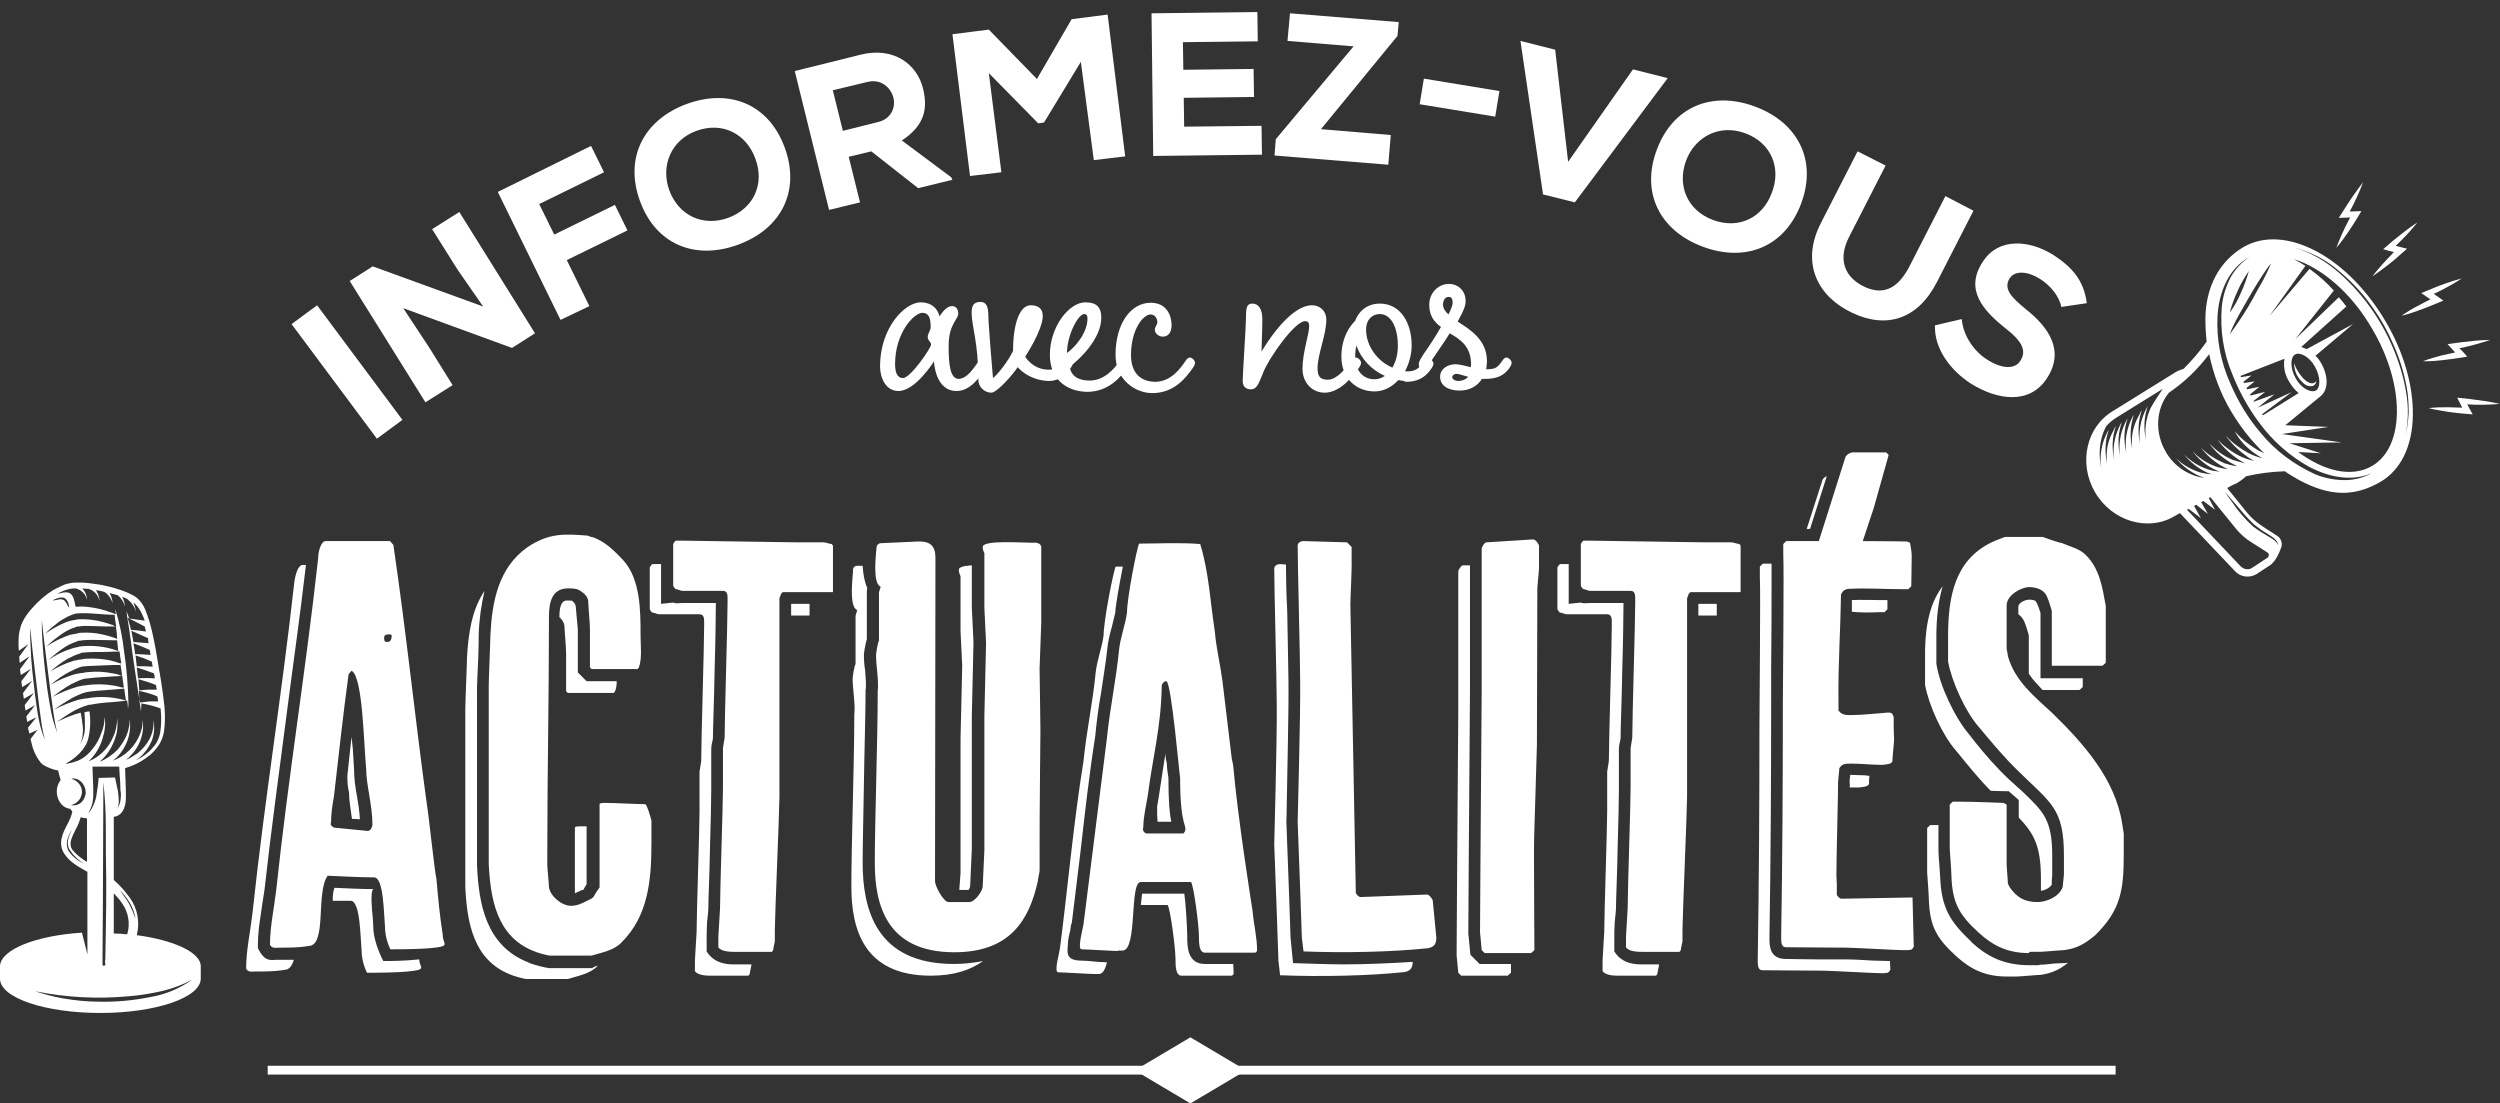 <svg xmlns="http://www.w3.org/2000/svg" xmlns:xlink="http://www.w3.org/1999/xlink" id="Calque_1" x="0px" y="0px" viewBox="0 0 597.7 263.7" style="enable-background:new 0 0 597.7 263.7;" xml:space="preserve"><rect x="0" y="0" width="597.7" height="263.7" fill="#333333" stroke="none"/><style type="text/css">	.st0{enable-background:new    ;}	.st1{fill:#FFFFFF;}	.st2{clip-path:url(#SVGID_00000028291093164804516240000008494925665378019757_);}	.st3{clip-path:url(#SVGID_00000071544867493549195660000001932312003061611171_);}	.st4{clip-path:url(#SVGID_00000096772864852702482830000015286084844580810126_);}</style><g id="Groupe_975" transform="translate(-9938 -5444.517)">	<g id="Groupe_974" transform="translate(11.81)">		<g class="st0">			<path class="st1" d="M10016.3,5549.4l-20.4-27.4l6.1-4.5l20.4,27.4L10016.3,5549.4z"></path>		</g>		<g class="st0">			<path class="st1" d="M10041.7,5517.8l-6.1-8.8l-6.1-9.7l6.5-4.1l18.1,29l-5.5,3.5l-26-9.5l6.2,9.4l5.6,9l-6.5,4.1l-18.1-29    l5.5-3.5L10041.7,5517.8z"></path>		</g>		<g class="st0">			<path class="st1" d="M10060.2,5521l-15-30.6l22.3-11l3.1,6.3l-15.5,7.6l3.6,7.3l14.5-7.1l3,6.1l-14.5,7.1l5.4,11L10060.2,5521z"></path>		</g>		<g class="st0">			<path class="st1" d="M10102.7,5503c-10.3,3.8-19.7,0-23.5-10.4c-3.8-10.4,0.9-19.4,11.1-23.2c10.3-3.8,19.7,0,23.5,10.4    S10113,5499.2,10102.7,5503z M10092.7,5475.8c-6.1,2.2-8.6,8.4-6.5,14.2c2.2,6,8,8.8,14.1,6.6c6.2-2.3,8.7-8.2,6.5-14.1    C10104.7,5476.6,10099,5473.5,10092.7,5475.8z"></path>		</g>		<g class="st0">			<path class="st1" d="M10153.9,5487.5l-8.2,2l-11.2-8.8l-5.4,1.3l2.7,10.9l-7.4,1.8l-8.2-33.2c5.4-1.3,10.4-2.6,15.7-3.9    c8-2,13.6,2.3,15,8.2c1,4.3,0.7,8.5-5.1,12.3l11.8,8.8L10153.9,5487.5z M10125.3,5466.1l2.4,9.7l8.4-2.1c3.4-0.8,4.2-3.8,3.7-5.8    c-0.6-2.3-2.8-4.6-6.2-3.8L10125.3,5466.1z"></path>		</g>		<g class="st0">			<path class="st1" d="M10184.6,5459.3l-8.8,14.5l-1.4,0.2l-11.8-12l3,23.7l-7.5,0.9l-4.2-33.9c2.9-0.4,5.8-0.7,8.7-1.1l11.5,11.8    l8.3-14.3l8.6-1.1l4.2,33.9l-7.5,0.9L10184.6,5459.3z"></path>		</g>		<g class="st0">			<path class="st1" d="M10227.9,5481.5l-26,0.3c-0.1-11.4-0.3-22.8-0.4-34.1l25.3-0.3l0.1,7l-17.9,0.2l0.1,6.6l16.8-0.2l0.1,6.7    l-16.8,0.2l0.1,6.9l18.5-0.2L10227.9,5481.5z"></path>		</g>		<g class="st0">			<path class="st1" d="M10234.6,5447.7l26,2.1l-0.3,3.3l-18.3,22.3l16.7,1.4l-0.6,7.1l-27.2-2.2l0.3-3.9l18.6-22.2l-15.8-1.3    L10234.6,5447.7z"></path>		</g>					<rect id="Rectangle_80" x="10270.6" y="5460.6" transform="matrix(0.162 -0.987 0.987 0.162 3212.157 14721.904)" class="st1" width="6.2" height="18.3"></rect>		<g class="st0">			<path class="st1" d="M10302.7,5492.9l-7.6-1.9l-5.4-36.7l8.3,2.1l3.1,26.8l15.5-22.1l8.3,2.1L10302.7,5492.9z"></path>		</g>		<g class="st0">			<path class="st1" d="M10333.3,5503.5c-10.2-3.8-14.9-12.8-11-23.2c3.9-10.4,13.3-14.1,23.5-10.3s14.9,12.8,11,23.2    C10352.9,5503.6,10343.5,5507.3,10333.3,5503.5z M10343.5,5476.4c-6.1-2.3-12,0.7-14.2,6.5c-2.2,6,0.3,11.9,6.4,14.2    c6.2,2.3,11.9-0.5,14.1-6.5C10352.1,5484.7,10349.7,5478.7,10343.5,5476.4z"></path>		</g>		<g class="st0">			<path class="st1" d="M10398,5494.9l-8.7,17c-4.6,9-12.1,11.3-20.3,7.4c-8.1-3.8-12.5-11.8-7.4-21.6l8.7-17l6.7,3.4l-8.7,17    c-2.8,5.4-1.2,9.8,3.9,12.1c4.8,2.1,8-0.3,10.4-4.8l8.7-17L10398,5494.9z"></path>		</g>		<g class="st0">			<path class="st1" d="M10419,5517.9c-0.5-2.7-2.8-5.3-5.1-6.7c-2.8-1.8-5.9-2.1-7.2-0.2c-1.7,2.6,0.5,4.7,3.9,7.5    c5.3,4.2,9.3,9.8,5,16.4c-4.1,6.4-11.8,5.3-18.1,1.4c-5-3.2-8.9-8.4-8.7-14l6.4-1.5c0.4,4.3,3.2,7.9,6.1,9.7    c3.4,2.2,6.6,2.4,7.9,0.3c1.6-2.4,0.4-4.7-3.3-7.6c-5.7-4.5-10.1-9.5-5.6-16.2c3.7-5.7,11.1-5.2,17-1.4c4.4,2.9,7.1,6,7.8,11.4    L10419,5517.9z"></path>		</g>	</g>	<g id="Groupe_972" transform="translate(9845.845 5383.682)">		<g id="Groupe_143">			<g>				<defs>					<rect id="SVGID_1_" x="151.2" y="169" width="453.1" height="147.6"></rect>				</defs>				<clipPath id="SVGID_00000152236696926268664060000011700497561089586325_">					<use xlink:href="#SVGID_1_" style="overflow:visible;"></use>				</clipPath>				<g id="Groupe_141" style="clip-path:url(#SVGID_00000152236696926268664060000011700497561089586325_);">					<g id="Groupe_140">						<g id="Groupe_139">							<g>								<defs>									<rect id="SVGID_00000183936317521889906890000017246473694860780959_" x="151.2" y="169" width="453.1" height="147.6"></rect>								</defs>								<clipPath id="SVGID_00000128469104423128553890000002664361051160610735_">									<use xlink:href="#SVGID_00000183936317521889906890000017246473694860780959_" style="overflow:visible;"></use>								</clipPath>								<g id="Groupe_138" style="clip-path:url(#SVGID_00000128469104423128553890000002664361051160610735_);">									<g class="st0">										<path class="st1" d="M164.5,195.9h0.8c-1.4,12.2-3.1,23.9-4.6,35.6c-1.7,13.1-3.8,28.4-5.3,42l-0.6,3.9           c-0.4,3.1-1,5.6-1,10.1c1.7,3.5,3.2,2.8,4.6,2.8h4c-0.4,1.4-1.1,2.4-2.2,2.4c-2.2,0.4-4.6,0.4-7,0.4           c-0.7,0-1.7,0.3-2.2-0.7c0-4.3,1-8.8,1.5-13.1c2.9-27.2,7-52,10-79.1C162.7,198.4,163.4,195.9,164.5,195.9z M186.2,191.1           c3.2,21.8,5.1,40.9,8.1,62.7c0.3,1.5,1.8,15.7,2.2,17.2c0.4,4.6,0.8,8.8,1.5,13.3c0,1.4,0.7,2.2,0.4,2.4           c0,1.1-10.6,1.1-12.9,1.1c0,0-1.3-2.4-1.3-5.4c-0.3-3.2-0.3-11.8-2.6-11.8c-4,0-10.3-0.4-11.1-0.4           c-2.9,3.9-0.1,16.8-4.6,16.8c-2.2,0.4-4.6,0.4-7,0.4c-0.7,0-1.7,0.3-2.2-0.7c0-4.3,1-8.8,1.5-13.1c2.9-27.2,7-52,10-79.1           c0-1.8,0.7-4.3,1.8-4.3h15.4L186.2,191.1z M180.1,259.5c0.7,0,1.1-1.1,1.1-1.5c0-4.6-1.5-9.6-1.5-13.3           c-0.6-6.3-0.8-22.2-3.5-23.5l-0.7,0.8c-1.3,9.6-2.4,19.5-3.5,29.2c-0.4,2.2-0.7,4.2-0.7,6.4c-0.4,0.4,0.6,1.1,0.7,1.1           L180.1,259.5z M171.7,276.2c0-1.3,0.1-2.2,0.4-3.1h0.3c2.2,0.1,6.3,0.3,9,0.3c-0.7,0.4-0.4,4.4-0.1,7.1           c0,0.8,0.1,1.4,0.1,1.9c0,3.8,2.4,8.2,2.4,8.2c1.4,0,5,0,8.6-0.4c0,1.3,0.7,1.9,0.4,2.1c0,1.1-10.6,1.1-12.9,1.1           c0,0-1.3-2.4-1.3-5.4c-0.3-3.2-0.3-11.8-2.6-11.8H171.7z M175.2,246.3l1-9.3l0.3,2.8l0.3,4.9c0,2.2,0.3,4.3,0.7,6.5v-0.1           c0.3,1.8,0.6,3.8,0.7,5.6l-1.9-0.1c-0.3-2.2-0.7-4.4-0.7-6.3C175.3,249.1,175.2,247.9,175.2,246.3z M185.8,212.8           c0-0.3-0.3-0.3-0.7-0.3c-0.8,0-1.1,0.3-1.1,0.7c0,0.8,0,1.1,0.7,1.1C185.5,214.4,185.8,213.7,185.8,212.8z"></path>									</g>									<g class="st0">										<path class="st1" d="M233.9,292.1l1.1-0.4v0.1c-1.8,1.9-4.9,2.4-7.1,3.1H218c-0.4,0-3.1-0.7-3.9-1.1           c-8.8-3.5-10.3-12.5-10.7-20.9v-42.5c0-1.9,0.4-10.7,0.4-12.2c0.3-5.7,1.1-11.5,4.2-16.1c-0.8,3.3-1.3,7-1.4,10.6           c0,0.7,0,2.8-0.1,5.3c-0.1,2.8-0.3,6-0.3,7v42.7c0.4,9.2,2.1,19.2,12.2,23.2c1.1,0.6,4.6,1.4,5.1,1.4H233.9z M223.6,289.3           c-0.4,0-3.1-0.7-3.9-1.1c-8.8-3.5-10.3-12.5-10.7-20.9v-42.5c0-1.9,0.4-10.7,0.4-12.2c0.4-7.9,1.9-16,8.8-20.9           c5.3-3.6,9.3-3.2,14.5-2.8c0,0,0.8,0.4,1.3,0.4c2.9,1.1,4.9,3.1,7.1,5.4c4.2,4.6,4.2,12.1,4.2,18.1c0,2.4,0.4,5.4-0.4,7.6           l-0.3,0.4h-11l-0.4-0.4v-9.2c0-1.1-0.4-5.6-0.4-6.4c0-1.4-1.1-2.2-2.2-2.9c-0.8-0.4-1.9-0.4-2.6-0.4           c-3.9,0-4.6,3.3-4.6,6.8c0,19-0.4,37.9-0.4,57v2.4c0,0.7,0.4,4.4,0.4,5.3c0.4,2.2,3.1,4.4,5.3,4.4c1.9,0,3.5-1.1,5-1.8           l0.4-0.4c0.3-0.7,1.4-2.2,1.4-2.2v-19.9c0-0.3,0.8-0.3,1.1-0.3h0.8c1.5,0,7.5,0.3,9,0.3c0.4,0,1.3,3.1,1.5,3.9v5.3           c0,8.8-0.7,17.5-7.2,23.9c-1.8,1.9-4.9,2.4-7.1,3.1H223.6z M225.9,208.4c0-2.1,0.3-4,1.8-4c0.3,0,1,0,1.3,0.1           c1.1,1.1,0.7,1.1,1,3.5c0.1,1.3,0.3,2.9,0.3,3.3v10.3l2.1,2.1h7.2c0,0.8-0.1,1.7-0.4,2.4l-0.3,0.4h-11l-0.4-0.4v-9.2           c0-1.1-0.4-5.6-0.4-6.4C227,209.6,226.5,208.9,225.9,208.4z M231.6,258.4h0.8v13.8l-0.8,1.4l-0.6,0.1h0.1l-1.5,0.7v-15.7           c0-0.3,0.8-0.3,1.1-0.3H231.6z"></path>									</g>									<g class="st0">										<path class="st1" d="M261.1,288.3c1.9,3.1,5.3,3.1,6.5,3.1h4.2v0.1c0,0.3-0.4,1.8-0.4,2.2l-0.3,0.4h-9           c-0.8,0-3.1,0-3.8-1.1v-2.6c0-0.8,0.4-6,0.4-6.8c0-4.4,0.7-24.6,0.7-28.8v-9.5c0-0.3,0.4-2.2,0.4-2.5           c0-5,0.7-27.4,0.7-32.2v-1.1c0-0.7,0-1.8-1.1-1.8h-9.7c-0.4,0-1.1-0.4-1.5-0.4c-0.3,0-0.7-0.8-0.7-0.8v-10           c0,0,0.4-0.8,0.7-0.8h1.9h0.1v6v3.5l2.9-0.3c0.7,0.3,1.4,0.1,2.1,0.1h8.1v0.1c0,2.2-0.1,9.9-0.3,16           c-0.1,6.8-0.4,13.8-0.4,16.3c0,0-0.1,0.4-0.1,0.6c-0.3,1-0.3,1.8-0.3,1.9v9.5c0,2.1-0.1,8.1-0.3,14           c-0.1,6.3-0.4,12.5-0.4,14.7c0,0.1-0.1,1.7-0.3,3.2c-0.1,1.5-0.1,3.2-0.1,3.6V288.3z M263.9,284.8c0-0.8,0.4-6,0.4-6.8           c0-4.4,0.7-24.6,0.7-28.8v-9.5c0-0.3,0.4-2.2,0.4-2.5c0-5,0.7-27.4,0.7-32.2v-1.1c0-0.7,0-1.8-1.1-1.8h-9.7           c-0.4,0-1.1-0.4-1.5-0.4c-0.3,0-0.7-0.8-0.7-0.8v-10c0,0,0.4-0.8,0.7-0.8h1.9c2.5,0,24.3,0.4,27,0.4h6.4           c0.4,0,1.5,0.4,1.9,0.4l0.3,0.4v11.1h-12l-0.4,0.4l-0.4,1.1v47.5c0,3.1-1.1,28.8-1.1,31.8v2.6c0,0.3-0.4,1.8-0.4,2.2           l-0.3,0.4h-9c-0.8,0-3.1,0-3.8-1.1V284.8z M281.3,208v-2.8h4.4v2.8H281.3z"></path>									</g>									<g class="st0">										<path class="st1" d="M297.1,196.1h1.3c0.1,1.8,0.4,3.8,1.1,5.3c-0.1,0.4-0.1,0.8-0.1,1.1v11.1c-0.4,1.4-0.7,3.3-0.7,3.8           c0,1.3,0.1,2.6,0.3,3.8c0.1,1.5,0.3,3.5,0.1,4.6c0,5.7-0.3,15-0.4,22.4c-0.1,7.2-0.3,14.2-0.3,18.9           c0,11.1,3.2,24.2,21.8,24.2c2.5,0,4.9-0.3,7-0.7c-3.1,2.2-7.1,3.5-12.5,3.5c-16.3,0-19-11.5-19-21.4           c0-9.9,0.7-29.3,0.7-41c0.3-2.6-0.4-6-0.4-8.6c0-0.4,0.4-3.1,0.7-3.5v-11.4c0-0.4,0.4-1.3,0.4-1.5c-2.1-0.8-1-8.3-1-9.3           C296,196.8,296.3,196.1,297.1,196.1z M340.9,235.3c0,4-0.1,7.5-0.1,10.6c-0.1,7.9-0.1,14-0.1,23.1c0,0.4-0.4,1.9-0.4,2.4           c-2.1,9.6-6.8,17.1-20,17.1c-16.3,0-19-11.5-19-21.4c0-9.9,0.7-29.3,0.7-41c0.3-2.6-0.4-6-0.4-8.6c0-0.4,0.4-3.1,0.7-3.5           v-11.4c0-0.4,0.4-1.3,0.4-1.5c-2.1-0.8-1-8.3-1-9.3c0-0.4,0.3-1.1,1.1-1.1l8.8-0.4c2.9-0.1,4.2,1,4.2,3.9l-0.1,77.3           c0,1.3,2.1,5,3.2,5h5c1.3,0,3.2-2.6,3.2-3.8l0.4-8.6v-32.1l0.4-17.5l-0.4-8.3v-13.1c-0.4-0.8-0.4-1.3-0.4-1.5           c0-1.7,9.2-1,12.1-1c0.4-0.1,1.9,0,1.9,1.1v17.9l-0.4,11L340.9,235.3z M324.5,196v10.1l0.4,8.3l-0.4,17.4v32l-0.4,8.8           c0,0.3-0.3,1-0.4,1h-2.2l0.3-4v-32.1l0.4-17.5l-0.4-8.3v-13.1c-0.4-0.8-0.4-1.3-0.4-1.5           C321.3,196.4,322.7,196.1,324.5,196z"></path>									</g>									<g class="st0">										<path class="st1" d="M353.8,293.7c-1.1,0-7.5-0.4-8.6-0.4c-0.7,0-0.4-1.4-0.4-1.8s0.8-3.8,0.8-4.2           c1.9-14.7,3.2-29.7,5.6-44.5c0.7-7.1,2.2-13.9,2.9-21.1c0.3-2.9,1.5-6,1.9-8.9c0-3.5,2.4-15.7,2.9-16.5h1.7           c-0.8,4.2-1.7,8.9-1.8,11l-0.8,3.3c-0.6,2.1-1,4-1.1,5.3c-0.4,3.6-1,7.1-1.5,10.6c-0.6,3.3-1.1,7.1-1.4,10.4           c-1.4,8.8-2.5,18.6-3.5,27.4l-2.1,17.2c-0.1,0-0.3,1.1-0.4,1.9l0.1-0.3c-0.4,1.4-0.6,2.6-0.6,2.8c0,2.1-1.1,4.6,3.2,4.6           c0.6,0,2.2,0.1,4,0.3c0.6,0,1.4,0.1,2.1,0.1c-0.4,1.7-1,2.8-1.9,2.8H353.8z M359.4,288.2c-1.1,0-7.5-0.4-8.6-0.4           c-0.7,0-0.4-1.4-0.4-1.8s0.7-3.8,0.8-4.2l5.6-44.5c0.7-7.1,2.2-13.9,2.9-21.1c0.3-2.9,1.5-6,1.9-8.9           c0-3.5,2.4-15.7,2.9-16.5c4.6,0,9.6-0.3,14.6,0.1c2.1,6.8,2.4,13.9,3.5,20.9c0.3,3.8,1.3,7.9,1.8,11.7l2.2,18.3           c0,0.4,0.4,1.9,0.4,2.2c1.1,12.5,4.3,32.5,4.6,34.5c0.3,3.3,1.1,6.4,1.1,9.7l-0.4,0.4h-12.1c-1.4,0-1.4-2.5-1.4-3.8           c0-2.9-1.3-12.5-1.9-13.1h-12c-2.8,0-0.7,16.4-4.4,16.4H359.4z M364.9,277.3l0.3-2.8h10.1c0.3,1.8,0.7,8.1,0.7,10.3           c0,2.2,0,6.5,4.2,6.5h6.8c0,0.7,0.1,1.5,0.1,2.4l-0.4,0.4h-12.1c-1.4,0-1.4-2.5-1.4-3.8c0-2.9-1.3-12.5-1.9-13.1H364.9z            M375.1,260.1l0.3-0.4c0.7-1.8-1.1-0.8-1.1-12.9c-0.1,0.1-2.1-23.1-3.3-23.1c-0.7,0-1.1,0.8-1.1,1.1           c-0.1,9.5-2.2,17.4-3.3,26c-0.4,2.6-1.1,5.3-1.1,7.8c-0.3,0.8,0.3,1.4,0.7,1.5H375.1z M369.2,251.3l1.3-8.5l0.3-1.8           c0,0.8,0.1,1.5,0.3,2.2c0.1,1.8,0.3,3.1,0.4,3.5c0,5.8,0.3,8.9,0.7,10.6h-3.3c-0.1-1-0.1-2.2-0.1-3.6L369.2,251.3z"></path>										<path class="st1" d="M401.3,291.1c3.2,0.1,8.9,0.3,12.1,0.3c5.7,0,11.7-0.3,16.5-0.6c0,1.7-0.8,2.4-2.6,2.5           c-7.9,0.8-18.9,1.1-29.1,0.7l-0.4-3.5c0-0.7-0.7-20.2-1-27.7c0-1.4,0.7-25,0.6-33.6c0-5.3-0.6-27.5-0.6-32.4           c0-0.7,0.7-1.1,1.4-1.1l1.4,0.1c0,3.2,0.1,7.4,0.3,11c0.1,7,0.3,14.2,0.3,16.8c0.1,6.5-0.3,21.8-0.4,29.3           c0,2.4-0.1,4.2-0.1,4.4c0.3,7.5,1,27.1,1,27.8L401.3,291.1z M403.4,285c0-0.7-0.7-20.2-1-27.7c0-1.4,0.7-25,0.6-33.6           c0-5.3-0.6-27.5-0.6-32.4c0-0.7,0.7-1.1,1.4-1.1l10.4,0.3l1.1,1.1v3.3c0.1,1.5-0.3,9-0.3,10.4l1.3,68.9           c0,0.4,0.7,1.1,1.1,1.1l16-0.6c0.4,0,1.3,1.1,1.3,1.5l0.8,8.2c0.3,2.2-0.6,3.1-2.6,3.2c-7.9,0.8-18.9,1.1-29.1,0.7           L403.4,285z"></path>										<path class="st1" d="M443.7,289.1l2.2,2.2h7.5v2.1l-0.8,0.7h-11.1l-0.7-0.7l-0.4-4.2l0.1-16.4l0.3-41.8v-33.5           c0-0.4,0.7-1.5,1.1-1.5h1.7v29.5l-0.3,41.8l-0.1,16.7L443.7,289.1z M446,283.7l0.1-16.4l0.3-41.8V192           c0-0.4,0.7-1.5,1.1-1.5l11.1-0.7c0.7,0,1.1,0.7,1.5,1.4v5.6l-0.4,4.6l-0.1,37.5l-0.4,13.5c-0.1,4-0.3,8.1-0.3,12.1           c0,7.1,0.1,23.5,0.1,23.5l-0.8,0.7h-11.1l-0.7-0.7L446,283.7z"></path>										<path class="st1" d="M478.1,288.3c1.9,3.1,5.3,3.1,6.5,3.1h4.2v0.1c0,0.3-0.4,1.8-0.4,2.2l-0.3,0.4h-9           c-0.8,0-3.1,0-3.8-1.1v-2.6c0-0.8,0.4-6,0.4-6.8c0-4.4,0.7-24.6,0.7-28.8v-9.5c0-0.3,0.4-2.2,0.4-2.5           c0-5,0.7-27.4,0.7-32.2v-1.1c0-0.7,0-1.8-1.1-1.8h-9.7c-0.4,0-1.1-0.4-1.5-0.4c-0.3,0-0.7-0.8-0.7-0.8v-10           c0,0,0.4-0.8,0.7-0.8h1.9h0.1v6v3.5l2.9-0.3c0.7,0.3,1.4,0.1,2.1,0.1h8.1v0.1c0,2.2-0.1,9.9-0.3,16           c-0.1,6.8-0.4,13.8-0.4,16.3c0,0-0.1,0.4-0.1,0.6c-0.3,1-0.3,1.8-0.3,1.9v9.5c0,2.1-0.1,8.1-0.3,14           c-0.1,6.3-0.4,12.5-0.4,14.7c0,0.1-0.1,1.7-0.3,3.2c-0.1,1.5-0.1,3.2-0.1,3.6V288.3z M480.9,284.8c0-0.8,0.4-6,0.4-6.8           c0-4.4,0.7-24.6,0.7-28.8v-9.5c0-0.3,0.4-2.2,0.4-2.5c0-5,0.7-27.4,0.7-32.2v-1.1c0-0.7,0-1.8-1.1-1.8h-9.7           c-0.4,0-1.1-0.4-1.5-0.4c-0.3,0-0.7-0.8-0.7-0.8v-10c0,0,0.4-0.8,0.7-0.8h1.9c2.5,0,24.3,0.4,27,0.4h6.4           c0.4,0,1.5,0.4,1.9,0.4l0.3,0.4v11.1h-12l-0.4,0.4l-0.4,1.1v47.5c0,3.1-1.1,28.8-1.1,31.8v2.6c0,0.3-0.4,1.8-0.4,2.2           l-0.3,0.4h-9c-0.8,0-3.1,0-3.8-1.1V284.8z M498.2,208v-2.8h4.4v2.8H498.2z"></path>									</g>									<g class="st0">										<path class="st1" d="M515.2,285.2c0,1.7,0,4.9,3.9,4.9c1.1,0,4.2,0.1,7.2,0.1h7.4c0.7,0,3.5,0.1,6.4,0.3           c1.4,0,2.8,0.1,3.9,0.1l0.1,2.1c0,0-0.4,0.7-0.7,0.7c0,0-0.4,0-0.7,0.1h-1.1c-1.5,0-12.1-0.6-13.5-0.6           c-2.2,0-12.4-0.1-14.6-0.1c-1.1,0-1.1-1.4-1.1-2.1v-0.7c0.3-18.5,0.4-37,0.4-55.3c0-3.5,0.3-32.4,0.1-35.9v-2.5l0.7-0.7           h2.1v2.8c0,6,0,15.8-0.1,22.8v7.9c0,18.3-0.1,36.8-0.4,55.3V285.2z M518,284.6c0.3-18.5,0.4-37,0.4-55.3           c0-3.5,0.3-32.4,0.1-35.9v-2.5l0.7-0.7h4.7h3.1l6.4-20.2c0.6-0.7,0.7-0.7,1.5-1h8.2l0.6,0.6l-3.6,12.8l-2.6,7.8           c5.6,0,10.6,0.1,10.6,0.1l0.7,0.3c0,0,0.4,2.1,0.4,2.9v0.7c0,2.1-0.1,6.8-0.1,6.8l-0.7,0.7h-1.4c-4.3,0-8.3-0.3-12.5-0.1           c-1.1,0-1.8,0.4-2.2,1.4c-0.1,7.8-0.7,17.1-0.6,24.6v3.1c0.8,1.1,1.8,1.1,2.9,1.1c2.9,0,6-0.4,8.9-0.6           c0.7,0,1.1,0,1.4,1.1v2.4c0,0.8,0.1,2.9,0.1,2.9c0,0.7-0.4,4.3-0.4,5c0.1,1-1.7,1-2.4,1.1c-2.5,0-5-0.3-7.4-0.3           c-1.5,0-2.2,0-2.9,1.1c0,0.7-0.4,3.5-0.3,4.2c0,2.5-0.4,17.5-0.4,21.4c0,0,0.1,1.8,0.1,2.1v2.5c0,0.3,0.7,1,1.1,1l17-0.3           l0.3,11.8c0,0-0.4,0.7-0.7,0.7c0,0-0.4,0-0.7,0.1h-1.1c-1.5,0-12.1-0.6-13.5-0.6c-2.2,0-12.4-0.1-14.6-0.1           c-1.1,0-1.1-1.4-1.1-2.1V284.6z M528.9,174.7l-4,12.6h-0.8l3.8-11.8C528.3,175,528.4,174.9,528.9,174.7z M534.4,249.2v-1           c-0.1-0.3,0-1.3,0.1-2.1h0.3c1.1,0,2.2,0.1,3.3,0.1c0.3,0.1,0.6,0.1,1,0.1c-0.1,0.8-0.1,1.4-0.1,1.7c0.1,1-1.7,1-2.4,1.1           H534.4z M534.9,207.1v-2.8c2.2-0.1,4.4,0,6.8,0h1.7v2.2l-0.7,0.7h-1.4C539.1,207.3,537,207.3,534.9,207.1z"></path>									</g>									<g class="st0">										<path class="st1" d="M556.6,201c-1.1,3.8-1.5,7.9-1.5,12.1v6.4c0.8,5.3,4.4,12.9,7.9,17l1.4,1.8c2.5,3.1,5.1,6.1,8.2,9           l3.1,2.8l-0.1-0.1c5.1,4.9,7.2,6.8,7.2,15.4v4.4c0,0.3,0,0.7-0.1,1.4v1.1c-0.4,0.8-1.7,1.4-2.6,1.5v-2.9           c0-7.9-1.7-10.8-5.3-14.6v-4.2l-2.4-2.1c0,0-2.1,0-4.3-0.1c-2.9-2.9-5.6-6.3-8.3-9.6c-3.2-3.6-6.5-10.8-7.4-15.7v-6           C552.3,212.1,553,205.7,556.6,201z M579.7,291.5c0.7,0,2.1-0.1,3.5-0.3c1.3-0.1,2.5-0.1,2.8-0.1c0.1,0,0.4-0.1,0.6-0.1           c-2.1,1.7-3.9,2.5-6.5,2.9c-0.7,0-5,0.4-5.8,0.4h-2.4c-5.1,0-8.6-1.7-12.1-4.9c-4.7-4.3-6.3-7.2-6.5-13.6           c0-1.1-0.4-6-0.4-6.4v-10.6l0.7-0.7h1.9h0.1v5.7c0,0.1,0,1.4,0.1,2.4v-0.1c0.1,1.7,0.3,3.8,0.3,4.3           c0.3,7.2,2.1,10.6,7.5,15.6h-0.1c3.9,3.6,7.9,5.6,14,5.6H579.7z M577.3,288.7c-5.1,0-8.6-1.7-12.1-4.9           c-4.7-4.3-6.3-7.2-6.5-13.6c0-1.1-0.4-6-0.4-6.4v-10.6l0.7-0.7h1.9c3.1,0,10.3,0.3,10.3,0.3l0.7,0.4v14.2           c0,0.8,0.3,3.9,0.3,4.7l0.4,0.8c1.7,2.5,3.6,3.6,6.7,3.6c1.9,0,5.1-1.1,6-3.6c0-0.4,0.3-2.5,0.3-3.2v-4.4           c0-11.3-3.2-12.5-11-20.2c-3.3-3.2-6.3-6.8-9.3-10.4c-3.2-3.6-6.5-10.8-7.4-15.7v-6c0-9.3,1.5-18.2,10.4-22.5           c0.8-0.4,3.2-1.3,3.2-1.3h9c0,0,3.5,1.3,4.7,1.5c1.8,0.8,4.2,1.3,5.7,2.9c3.2,3.2,3.9,7.6,4.7,12.1v13.6l-0.8,0.7h-12.1           v-13.1c0,0-0.7-2.5-1.1-3.3c-0.7-1.9-2.8-2.4-4.3-2.4c-1.9,0-5.4,1.9-5.4,4.4v10.4c0,0,0.3,1.3,0.3,1.7           c1.7,6,6.3,9.6,10.6,13.6c7.4,7.2,15,15.7,16.7,26.3c0,0.3,0.4,2.2,0.4,2.6v4.9c0,8.5-0.7,13.3-6.8,19.3           c-2.5,2.1-4.4,3.2-7.5,3.6c-0.7,0-5,0.4-5.8,0.4H577.3z M574.7,207.7v-1.8c0-1,1.7-1.7,2.6-1.7c0.7,0,1.5,0.1,1.7,0.6           c0.4,0.7,0.8,1.9,1,2.6V223h10.1v2.1l-0.8,0.7h-8.8c-1.2-1.3-2.4-2.5-3.3-3.9v-9.2c0,0-0.7-2.5-1.1-3.3           C575.8,208.7,575.2,208,574.7,207.7z"></path>									</g>								</g>							</g>						</g>					</g>				</g>			</g>		</g>	</g>	<g id="Groupe_904" transform="translate(10436.767 5488.187)">		<g>			<defs>				<rect id="SVGID_00000044141662486215815690000008489035443779863224_" x="0" y="0" width="98.9" height="94.2"></rect>			</defs>			<clipPath id="SVGID_00000103224615741249091330000015941500000494258828_">				<use xlink:href="#SVGID_00000044141662486215815690000008489035443779863224_" style="overflow:visible;"></use>			</clipPath>			<g id="Groupe_903" style="clip-path:url(#SVGID_00000103224615741249091330000015941500000494258828_);">				<path id="Trac&#xE9;_4277" class="st1" d="M51.9,46.8c-0.9-1-1.7-2.2-2.2-3.6c0,1.8,0.8,3.5,2.1,4.6c0.6,0.7,1.5,1,2.4,0.8     c0.5-0.2,0.8-0.7,0.8-1.2C54.2,48.6,52.8,47.7,51.9,46.8"></path>				<path id="Trac&#xE9;_4278" class="st1" d="M55.2,16.5c-6.5-3.5-12.8-3.9-17.6-1.1c-5.8,3.4-9,9.6-9.1,17c0,1.9,0.1,3.8,0.3,5.6     c-1.6,2.3-3.5,4.5-5.5,6.5c-0.9,0.3-1.7,0.6-2.4,1.1c-0.2,0.1-0.5,0.3-0.8,0.5L6.4,54.6C0,58.4-1.9,67.1,2.1,74     s12.6,9.5,18.9,5.8l1.4-0.8l13.1,13.8c1.3,1.5,3.5,1.8,5.2,0.8l0,0l3.5-2.3c0.4-0.4,0.8-0.8,1.1-1.3c0.6-0.9,1-1.9,1.4-3     c0.2-1-0.2-2.1-1.1-2.6l-3.4-2.2c-1.5-1-2.8-2.1-3.9-3.5L33.7,73l1.3-0.7c0.4-0.2,0.7-0.3,1.1-0.5c0.8-0.5,1.5-1,2.1-1.6     c3-0.7,6.1-1.1,9.3-1.2c1.1,0.8,2.2,1.4,3.4,2.1c7.1,3.8,13,4.2,19.5,0.4c4.8-2.8,7.6-8.5,7.7-15.9c0.1-7.1-2.2-15.1-6.5-22.4     S61.5,19.9,55.2,16.5 M42,55.4l7.1-5.3l-8.1,3.7l4-3.2l-5,1.8L40,52.2l2.8-2.2l-3.5,0.9l-0.1-0.3l2.2-1.8l-2.9,0.6     c-0.1-0.1-0.1-0.2-0.2-0.3l2-1.6l-2.6,0.4c0-0.1-0.1-0.2-0.1-0.3l1.9-1.5L37,46.5c0-0.1-0.1-0.2-0.1-0.3l10.5-4.1     c-0.3,2,0.1,3.9,1.2,5.6c0.6,1,1.3,1.9,2.2,2.6l-8.5,5.3L42,55.4 M54.9,49.7c-1.1,0.6-3.4-0.4-4.8-2.9s-1.3-5-0.2-5.7     s3.4,0.4,4.8,2.9S56,49.1,54.9,49.7 M36.2,33.6c-0.6,0.9-1.2,1.8-1.9,2.6c0.9-2.2,2-4.3,3.2-6.3c1.5-2.7,3.1-5.4,4.8-8     c0.6-0.9,1.2-1.8,1.9-2.6c-0.9,2.2-2,4.3-3.2,6.3C39.6,28.3,38,31,36.2,33.6 M34.3,31.1c0.5-1.8,1.1-3.5,1.9-5.2     c0.7-1.7,1.7-3.3,2.7-4.8c-0.5,1.8-1.1,3.5-1.9,5.2C36.3,28,35.4,29.6,34.3,31.1 M50.7,64.4l5.4,0.3l-7.5-2.4l12.5-0.2l-14.3-2     l11.1-1.7L47.6,58l8.5-7c0,0,0.1-0.1,0.1-0.1c1.7-1.5,1.7-4.7,0-7.7c-0.4-0.7-0.8-1.3-1.4-1.8l9-7.6l-11.1,6     c-0.4-0.2-0.9-0.4-1.3-0.5l10.8-9.7c-0.6-0.8-1.2-1.5-1.8-2.2L50,37.4l9.2-11.6c-1.7-1.9-3.6-3.6-5.7-5.1l-0.1-0.1l-9.6,11.3     l8.6-12c-0.9-0.6-1.8-1.1-2.7-1.6c6.5,2,13.7,8,18.7,16.7c7.9,13.4,7.8,28.1,0,32.7C63.5,70.6,56.9,69,50.7,64.4 M36.9,91.7     C36.9,91.7,36.9,91.6,36.9,91.7L24.1,78.2l0.4-0.2l2.9,2.2l-1.6-2.9l0.5-0.3l2.8,2.2l-1.6-2.8l0.5-0.3l2.8,2.1l-1.5-2.8l0.4-0.2     l6,7.4c1.1,1.4,2.5,2.6,4,3.5l3.6,2.3c0.4,0.2,0.5,0.7,0.2,1.1c-0.1,0.1-0.1,0.2-0.2,0.2l-3.5,2.3     C38.9,92.7,37.7,92.5,36.9,91.7 M33.1,73.9c1.4,1.5,2.7,3.1,4.1,4.7c0.9,1.1,1.9,2.1,2.9,3.1c1,0.8,2.1,1.6,3.3,2.3     c1.1,0.7,2.4,1.4,2.5,2.7c-0.4-1.1-1.5-1.6-2.5-2.2c-1.2-0.7-2.3-1.4-3.4-2.2c-2-1.8-3.8-3.9-5.3-6.2     C34.2,75.5,33.7,74.7,33.1,73.9 M11,63.6c-0.6-2.7-0.5-5.5,0.4-8.1c-0.3,0.4-0.5,0.9-0.7,1.3c-1.1,2.4-1.5,5.1-1.1,7.7     C8.9,61.8,9,59,9.9,56.4c-0.3,0.4-0.5,0.9-0.7,1.3c-1.1,2.4-1.5,5.1-1.1,7.7c-0.6-2.7-0.5-5.5,0.4-8.1c-0.3,0.4-0.5,0.9-0.7,1.3     c-1.1,2.4-1.5,5.1-1.1,7.7c-0.6-2.7-0.5-5.5,0.4-8.1c-0.3,0.4-0.5,0.9-0.7,1.3C5,62,4.7,64.6,5,67.2c-0.6-2.7-0.5-5.5,0.4-8.1     c-0.3,0.4-0.5,0.9-0.7,1.3c-1.1,2.4-1.5,5.1-1.1,7.7c-0.6-2.7-0.5-5.5,0.4-8.1c0.2-0.6,0.5-1.2,0.8-1.8c0.8-0.9,1.7-1.6,2.7-2.2     l10.8-6.7c-1,1.5-2,3-2.9,4.6c-1.1,2.4-1.5,5.1-1.1,7.7c-0.6-2.7-0.5-5.5,0.4-8.1c-0.3,0.4-0.5,0.9-0.7,1.3     c-1.1,2.4-1.5,5.1-1.1,7.7c-0.6-2.7-0.5-5.5,0.4-8.1c-0.3,0.4-0.5,0.9-0.7,1.3C11.1,58.3,10.7,60.9,11,63.6 M40.4,64.8     c0.6,0.4,1.2,0.8,1.8,1.1c-1.2-0.3-2.4-0.7-3.5-1.3c-2-1.1-3.9-2.5-5.4-4.2c1.4,2,3.2,3.7,5.2,5.1c0.5,0.4,1.1,0.7,1.7,1     c-1.2-0.2-2.3-0.6-3.4-1.1c-2-1-3.9-2.4-5.4-4c1.4,2,3.2,3.6,5.2,4.9c0.5,0.3,1,0.6,1.5,0.8c-1-0.2-2-0.5-3-0.8     c-2.2-0.9-4.1-2.3-5.7-4c1.4,2,3.3,3.6,5.4,4.8c0.4,0.2,0.9,0.5,1.3,0.7c-1-0.1-2-0.4-3-0.7c-2.1-0.9-4.1-2.1-5.7-3.8     c1.5,2,3.4,3.6,5.5,4.7c0.4,0.2,0.7,0.4,1.1,0.5c-1-0.1-2-0.3-2.9-0.6c-2.2-0.8-4.1-2-5.7-3.7c1.5,2,3.5,3.6,5.8,4.6     c0.3,0.1,0.6,0.2,0.8,0.3c-0.9-0.1-1.9-0.2-2.7-0.5C27,67.9,25,66.6,23.4,65c1.5,1.9,3.5,3.4,5.7,4.4c0.3,0.1,0.6,0.2,0.9,0.3     c-0.9,0-1.8-0.2-2.7-0.4c-2.2-0.7-4.2-1.8-5.8-3.4c1.5,1.9,3.5,3.3,5.7,4.3c0.4,0.1,0.7,0.3,1.1,0.4c-3.9-0.5-7.4-2.9-9.3-6.3     c-2.7-4.6-2.3-10.4,0.8-14.1c3.7-2.5,6.9-5.6,9.6-9.2c1,4.8,2.7,9.4,5.2,13.6c2.2,3.7,4.8,7.1,8,10.1c-0.6-0.3-1.2-0.5-1.8-0.9     c-2-1.2-3.8-2.6-5.3-4.4C36.6,61.6,38.4,63.4,40.4,64.8 M41.7,59.8c-3-3.5-5.4-7.5-7.2-11.7c-2.3-5.1-3.4-10.6-3.1-16.2     c0.3-5.1,2.2-10.5,6.6-13.5c0.3-0.2,0.7-0.4,1-0.6c-1.8,1.2-3.3,2.8-4.4,4.7c-1.2,2.3-2,4.8-2.2,7.4c-0.4,5.4,0.4,10.8,2.5,15.8     c1.6,4.1,3.8,8.1,6.4,11.6c3.2,4.4,7.4,8.1,12.1,10.7c4.5,2.3,9.7,3.5,14.5,1.6c0.4-0.1,0.7-0.3,1-0.5c-2,1.2-4.2,1.9-6.5,2     c-2.6,0.1-5.3-0.4-7.7-1.4C49.7,67.4,45.2,64.1,41.7,59.8 M76.6,48.8c0.4,2,0.5,4.1,0.5,6.2c-0.1,1.8-0.3,3.5-0.7,5.3     c0.6-3.3,0.7-6.7,0.1-10.1c-0.6-3.7-1.7-7.3-3.2-10.8c-3-7.1-7.7-13.5-13.6-18.5c-2.9-2.4-6.3-4.3-9.9-5.4     c3.2,0.9,6.3,2.3,9,4.3c3,2.3,5.8,5,8.1,7.9c2.4,3.1,4.5,6.4,6.1,10C74.7,41.3,75.9,45,76.6,48.8"></path>				<path id="Trac&#xE9;_4279" class="st1" d="M59.8,15.6c0.6-0.7,1.2-1.5,1.8-2.3c1.5-2.1,2.9-4.3,4.2-6.5c-0.9,0-1.8,0.1-2.8,0.1     c1.2-2.2,2.3-4.6,3.2-7c-0.8,1-1.5,2-2.2,3c-1.3,1.8-2.4,3.7-3.6,5.5c0.9,0,1.8,0,2.7-0.1c-0.1,0.2-0.2,0.4-0.3,0.6     C61.6,11.2,60.6,13.4,59.8,15.6"></path>				<path id="Trac&#xE9;_4280" class="st1" d="M68.4,22.4c0.8-0.5,1.6-1.1,2.4-1.7c2.1-1.5,4-3.2,5.9-4.9c-0.9-0.2-1.8-0.5-2.7-0.7     c1.9-1.8,3.6-3.6,5.2-5.6c-1.1,0.7-2.1,1.4-3.1,2.2c-1.7,1.3-3.4,2.7-5.1,4.2c0.9,0.3,1.7,0.5,2.6,0.7c-0.2,0.2-0.4,0.3-0.5,0.5     C71.5,18.7,69.9,20.5,68.4,22.4"></path>				<path id="Trac&#xE9;_4281" class="st1" d="M83.1,26.6c2.3-1.1,4.6-2.3,6.7-3.7c-1.2,0.3-2.4,0.7-3.6,1.1c-2.1,0.7-4.1,1.6-6.1,2.4     c0.7,0.5,1.5,1,2.2,1.5c-1,0.5-2,1-2.9,1.5c-1.4,0.7-2.7,1.5-4,2.4c1-0.2,1.9-0.5,2.8-0.8c2.4-0.8,4.8-1.8,7.2-2.8     C84.6,27.6,83.8,27.1,83.1,26.6"></path>				<path id="Trac&#xE9;_4282" class="st1" d="M91.1,41.6c-0.6-0.7-1.2-1.4-1.9-2c2.5-0.5,5-1.2,7.4-2c-1.2,0-2.5,0.1-3.7,0.2     c-2.2,0.2-4.3,0.5-6.5,0.8c0.6,0.7,1.2,1.3,1.8,2c-1.1,0.2-2.1,0.5-3.2,0.7c-1.5,0.4-3,0.8-4.5,1.4c1,0,2,0,3-0.1     C86,42.4,88.6,42,91.1,41.6"></path>				<path id="Trac&#xE9;_4283" class="st1" d="M98.9,52.9c-1.2-0.3-2.4-0.5-3.7-0.7c-2.2-0.3-4.3-0.6-6.5-0.8c0.4,0.8,0.8,1.6,1.2,2.4     c-1.1,0-2.2-0.1-3.3-0.1c-1.6,0-3.1,0-4.7,0.2c1,0.3,1.9,0.4,2.9,0.6c2.5,0.5,5.1,0.7,7.6,0.9c-0.4-0.8-0.9-1.6-1.3-2.4     C93.8,53.2,96.4,53.1,98.9,52.9"></path>			</g>		</g>	</g>	<g class="st0">		<path class="st1" d="M10171.9,5531c0.4-0.6,0.7-1,1.2-1c0.5,0,1.2,0.7,1.2,1.2c0,0.5-0.2,0.8-0.6,1.4c-1.5,2.1-3.7,5.4-7,5.4   c-5.2,0-5.4-7.1-5.4-7.1s-4.4,7.1-8.5,7.1c-3,0-4.4-3.1-4.4-5.9c0-9.3,6-15.3,9.7-15.3c3.8,0,4.5,3.1,4.5,3.4   c0.1-0.1,1.4-2.5,3-2.5c1,0,1.5,0.8,1.5,1.8c0,1.4-2.3,2.5-2.3,7.7c0,4.2,0.3,7.9,2.4,7.9   C10169.3,5535,10170.7,5532.6,10171.9,5531z M10152,5531.5c0,1.9,0.4,3.4,1.9,3.4c1.8,0,6.7-7.2,6.7-8c0-0.7-0.8-0.9-0.8-1.8   s0.7-1.5,0.7-2.4c0-2.1-0.4-3.4-2-3.4C10156.4,5519.4,10152,5524.2,10152,5531.5z"></path>		<path class="st1" d="M10181.3,5532.3c-1,1.6-4.9,6.1-6.3,6.1s-3.1-1.1-3.1-3.2c0-8.8-1.6-12.7-1.6-15.9c0-1.6,0.4-2.6,2.1-2.6   c1.3,0,1.9,0.9,1.9,3.4c0,2,1.1,14.8,1.1,14.8c1.1-0.8,3.7-4.1,4.8-6.5c0-6.5,1.6-10.9,4.2-10.9c2.1,0,2.9,1,2.9,2.6   c0,3.3-4.2,9.7-4.2,9.7s1.8,3.1,5.6,3.1c1.3,0,2.2-0.4,3.4-1.9c0.4-0.6,0.7-1,1.2-1c0.5,0,1.2,0.7,1.2,1.2c0,0.5-0.2,0.8-0.6,1.4   c-1.5,2.1-3.2,3-5.1,3C10183.9,5535.5,10181.3,5532.3,10181.3,5532.3z"></path>		<path class="st1" d="M10189,5529.4c0-6.8,4.6-12.6,8.5-12.6c2.8,0,3.8,1.3,3.8,3.7c0,5-5.3,10.1-7.6,11.7c0.4,2.1,1.9,3.3,4.8,3.3   c3.6,0,5.9-2.9,7.1-4.5c0.4-0.6,0.7-1,1.2-1c0.5,0,1.2,0.7,1.2,1.2c0,0.5-0.2,0.8-0.6,1.4c-1.5,2.1-4.4,5.6-9.5,5.6   C10192.7,5538.1,10189,5534.9,10189,5529.4z M10198,5520.6c0-0.7-0.3-1-0.8-1c-1.4,0-4.1,5-4.1,9.3   C10194.8,5527.7,10198,5524.3,10198,5520.6z"></path>		<path class="st1" d="M10221.3,5531c0.4-0.6,0.7-1,1.2-1c0.5,0,1.2,0.7,1.2,1.2c0,0.5-0.2,0.8-0.6,1.4c-1.5,2.1-4.3,5.9-9.6,5.9   c-4.2,0-8.8-3.3-8.8-9.1c0-7.6,3.7-12.5,8.4-12.5c3.8,0,5,3,5,5.4c0,1.7-0.8,2.7-2.1,2.7c-1,0-1.9-0.8-1.9-1.6s0.6-1.2,0.6-1.9   c0-0.7-0.5-1.8-1.6-1.8c-1.8,0-4.7,3.6-4.7,9.7c0,4.3,2.3,6.4,5.9,6.4C10218,5535.7,10220.2,5532.6,10221.3,5531z"></path>	</g>	<g class="st0">		<path class="st1" d="M10249.4,5532.7c0-3.9,1.6-8.3,1.6-10.2c0-0.9-0.3-1.2-1-1.2c-2.4,0-8.6,8.7-10,12.3c-1.1,2.8-1.6,4-2.9,4   c-1.4,0-2-0.8-2-2.1s0.8-13.2,0.8-15.3s0.2-3.1,1.5-3.1c1.5,0,2.4,1.3,2.4,3.7c0,2.4-0.2,7.7-0.2,7.8c0.3-0.5,6.4-11.1,12.1-11.1   c1.9,0,3.4,1.4,3.4,3.4c0,3.7-2.1,8.3-2.1,11.7c0,2.1,0.8,2.7,2.5,2.7c2.1,0,4.3-2.8,5.5-4.3c0.4-0.6,0.7-1,1.2-1   c0.5,0,1.2,0.7,1.2,1.2c0,0.5-0.2,0.8-0.6,1.4c-1.5,2.1-4.5,5.8-8.1,5.8C10251.7,5538.4,10249.4,5536,10249.4,5532.7z"></path>	</g>	<g class="st0">		<path class="st1" d="M10272.3,5535.4c-1.5,1.6-3.4,2.7-5.7,2.7c-4.2,0-7.9-3-7.9-8.3c0-4.7,2.1-7.4,3.3-8.6   c0.8-2.2,2.8-4.1,5.9-4.1c5,0,7.6,4.7,7.6,10c0,2.1-0.6,4.3-1.6,6.2h0.7c1.5,0,2.5-0.5,3.7-2.1c0.4-0.6,0.7-1,1.2-1   c0.5,0,1.2,0.7,1.2,1.2c0,0.5-0.2,0.8-0.6,1.4c-1.5,2.1-3.3,3-6,3C10273.5,5535.5,10272.9,5535.5,10272.3,5535.4z M10269.1,5534.4   c-3.1-1.4-5.7-4-6.8-7.3c-0.2,0.8-0.3,1.7-0.3,2.8c0,3.2,1.9,5.3,4.6,5.3C10267.5,5535.2,10268.3,5534.9,10269.1,5534.4z    M10270.9,5532.4c0.8-1.4,1.3-3.1,1.3-5.2c0-4.7-1.8-7.6-4.3-7.6c-1.9,0-3.3,1.4-3.3,3.7   C10264.6,5527.2,10267.3,5530.9,10270.9,5532.4z"></path>	</g>	<g class="st0">		<path class="st1" d="M10282.5,5522.7c-1.6-1.2-2.8-2.7-2.8-5.3c0-2.8,2.1-5,4.7-5c2.2,0,4,1.6,4,4.1c0,0.9-0.2,1.5-0.9,3l-1,1.9   c3.1,2,7,4.4,7,9.5c0,0.7-0.1,1.3-0.2,1.9h0.1c1.8,0,2.5-0.2,3.6-1.8c0.4-0.6,0.7-1,1.2-1c0.5,0,1.2,0.7,1.2,1.2   c0,0.5-0.2,0.8-0.6,1.4c-1.5,2.1-3.6,2.5-5.8,2.5h-0.7c-1.1,1.8-3.1,2.8-5.3,2.8c-2.8,0-4.7-1.2-4.7-3.3c0-1.9,1.8-3,3.7-3   c1,0,2.2,0.4,3.6,0.7c0.1-0.2,0.1-0.5,0.1-0.7c0-4.2-2.5-5.9-5.1-7.4c-1.4,2.3-3.1,4.6-4.2,6.3c-0.8,1.3-1.5,2.3-2.2,2.3   c-0.5,0-1-0.4-1-1.1c0-0.8,0.4-1.3,1.2-2.6C10279.6,5527.4,10281.2,5525,10282.5,5522.7z M10284.3,5515.5c-0.7,0-1.3,0.7-1.3,1.8   c0,0.9,0.5,1.7,1.3,2.4c0.6-1.2,1-2.2,1-2.8C10285.3,5515.9,10285,5515.5,10284.3,5515.5z M10289,5534.6c-1.2-0.3-2.2-0.7-2.7-0.7   c-0.7,0-1.1,0.4-1.1,0.8c0,0.5,0.7,0.9,1.5,0.9C10287.5,5535.6,10288.4,5535.3,10289,5534.6z"></path>	</g>	<g id="Groupe_973" transform="translate(-5 5.221)">		<path id="Trac&#xE9;_3980" class="st1" d="M10227.6,5687.3l-13.3,7.9l13.3,7.9l13.3-7.9L10227.6,5687.3z"></path>		<rect id="Rectangle_87" x="10007" y="5694.1" class="st1" width="441.8" height="2.1"></rect>	</g>	<path id="Trac&#xE9;_4276" class="st1" d="M9970.7,5668.1c0.8-3.1,0.2-6.4-1.7-9c-1.1-1.5-2.3-2.9-3.8-4.2v-15.1  c1.8-0.2,2.9-1.9,2.9-4.6v0c0-1,0-2.6-0.1-4.4v0c0-0.9-0.1-1.9-0.1-2.6c0.2-0.1,0.3-0.1,0.5-0.2c2-0.6,3.9-1.7,5.5-3  c0.8-0.7,1.5-1.5,2.1-2.4c0.6-0.9,1-2,1.2-3.1c0.3-2.1,0.3-4.2,0.1-6.2c-0.2-2-0.5-4-0.8-6c-0.3-2-0.7-3.9-1-5.9s-0.7-3.8-1.1-5.7  c-0.4-1.9-1-3.7-1.7-5.5c-0.4-0.9-0.9-1.7-1.6-2.4c-0.4-0.4-0.8-0.7-1.2-0.9c-0.4-0.2-0.8-0.4-1.2-0.6c-1.6-0.7-3.2-1.2-4.9-1.6  c-1.6-0.4-3.2-0.6-4.8-0.8c-0.8-0.1-1.5-0.1-2.3-0.1c-0.8,0-1.5,0-2.2,0.2c-0.7,0.1-1.4,0.4-2,0.7c-0.6,0.3-1.2,0.6-1.8,0.9  c-1.9,1.2-3.5,2.6-5,4.3c-1,1.1-1.8,2.2-2.4,3.5c-0.2,0.4-0.3,0.7-0.4,1.1l-0.1,0.4v0l-0.1,0.4c0,0.1-0.1,0.3-0.1,0.5  c0,0.2-0.1,0.4-0.1,0.7c-0.1,1.2-0.1,2.4,0,3.6l2.3-1.6l-2.2,3c0,0.5,0.1,1,0.1,1.5l2.4-1.6l-2.3,3.1c0,0.5,0.1,0.9,0.2,1.4  l2.4-1.5l-2.3,3c0.1,0.5,0.1,0.9,0.2,1.4l2.4-1.5l-2.2,2.9c0.1,0.4,0.1,0.9,0.2,1.4l2.4-1.4l-2.2,2.9c0.1,0.4,0.1,0.9,0.2,1.3  l2.3-1.3l-2.1,2.7c0.1,0.4,0.1,0.9,0.2,1.3l2.2-1.1l-2,2.5c0.1,0.4,0.2,0.9,0.3,1.4l2-0.9l-1.7,2.2c0.1,0.4,0.2,0.8,0.3,1.2  c0.2,0.9,0.5,1.7,0.9,2.5c0.2,0.4,0.4,0.8,0.7,1.2c0.1,0.1,0.1,0.2,0.2,0.3s0.2,0.2,0.2,0.3l0.1,0.1l0.1,0.1l0.1,0.1  c0.1,0.1,0.2,0.2,0.3,0.3c0.8,0.5,1.7,0.9,2.7,1.2c0.3,0.1,0.7,0.2,1,0.2c0.1,0.5,0.3,1.3,0.6,2.3c-1.3,1.7-1.2,4.1,0.1,5.7  c0.6,0.7,1.3,1.1,2.2,1.2c0.1,0.2,0.3,0.4,0.5,0.6c-0.2,1.1-0.7,2.2-1.2,3.1c-1.1,2.1-2.4,4.7-0.6,7.2c1.2,1.8,3.3,3,5.3,4.1l0.1,0  v19.8l-1.3-5.2c-11.1,0.7-19.6,4.1-19.6,8.1v2.9c0,4.6,10.8,8.2,24,8.2c13.3,0,24-3.7,24-8.2v-2.9  C9986.1,5672.3,9979.7,5669.3,9970.7,5668.1 M9969,5660.3c0.7,1.2,1.2,2.5,1.4,3.9c-0.2-0.5-0.4-1.1-0.6-1.6  c-0.3-0.7-0.6-1.4-1-2.1c-0.6-1.1-1.5-2.1-2.1-3.2C9967.5,5658.2,9968.3,5659.2,9969,5660.3 M9967.2,5660.5c1.5,2.1,2,4.9,1.2,7.4  c-1-0.1-2.1-0.2-3.2-0.2v-9.6C9965.9,5658.8,9966.6,5659.6,9967.2,5660.5 M9966.8,5635.9c-0.1,0.7-0.4,1.4-0.7,2  c0.2-0.6,0.3-1.3,0.3-1.9c0-0.8-0.1-1.6-0.2-2.3c-0.2-1.1-0.5-2.2-0.7-3.3l-3.9,0.1c-0.1,1.3-0.3,2.6-0.5,3.9  c-0.1,0.9-0.4,1.8-0.8,2.7c-0.3,0.7-0.7,1.3-1.2,1.9c0.3-0.6,0.6-1.2,0.8-1.8c0.3-0.9,0.4-1.8,0.4-2.7c0-1.3,0-2.6-0.1-4h0  c0-1.1-0.1-2.1-0.1-2.7h6.4c0,0.5,0.1,1.1,0.1,1.9c0.1,1.2,0.2,2.5,0.2,3.8C9967,5634.2,9966.9,5635.1,9966.8,5635.9   M9963.2,5675.1c0,0.2-0.2,0.3-0.4,0.3c-0.2,0-0.3-0.1-0.3-0.3c0-5,0.1-10,0.1-15c0-8.1,0.1-16.3,0.1-24.4v-4.2  c0.4,3.6,0.6,7.2,0.6,10.8c0,4.2,0,8.3,0.1,12.5c0,4.1,0,8.2-0.1,12.3c0,1.8-0.1,3.6-0.1,5.4c0,0.7,0,1.5-0.1,2.2  C9963.2,5674.9,9963.2,5675,9963.2,5675.1 M9975.8,5612.2c-0.7,0-1.3,0-2,0c-0.8,0.1-1.7,0.2-2.5,0.3c0-0.9,0-1.8-0.1-2.8  c0.7,0.1,1.4,0.3,2.1,0.5c0.8,0.2,1.6,0.5,2.3,0.8C9975.7,5611.4,9975.8,5611.8,9975.8,5612.2 M9975.5,5609.4c-0.7,0-1.3,0-2,0  c-0.7,0-1.4,0.1-2.2,0.2c-0.1-0.9-0.1-1.8-0.2-2.7c1.4,0.4,2.8,0.8,4.2,1.4C9975.3,5608.6,9975.4,5609,9975.5,5609.4 M9975,5606.7  c-1.3-0.1-2.7-0.1-4,0c-0.1-0.9-0.2-1.8-0.3-2.6c1.4,0.4,2.7,0.9,4.1,1.4C9974.9,5605.9,9975,5606.3,9975,5606.7 M9974.3,5602.7  L9974.3,5602.7c0.1,0.4,0.1,0.8,0.2,1.2c-1.3-0.1-2.6-0.1-3.8-0.1c-0.1-0.9-0.2-1.7-0.3-2.6  C9971.7,5601.6,9973,5602.1,9974.3,5602.7 M9973.8,5599.9c0.1,0.4,0.1,0.8,0.2,1.2c-1.2-0.1-2.5-0.2-3.7-0.2  c-0.1-0.9-0.2-1.7-0.4-2.6C9971.2,5598.8,9972.5,5599.3,9973.8,5599.9L9973.8,5599.9 M9973.5,5598.3c-1.2-0.1-2.4-0.2-3.6-0.3  c-0.2-0.9-0.3-1.8-0.5-2.7c1.3,0.6,2.7,1.2,4,1.8C9973.4,5597.5,9973.5,5597.9,9973.5,5598.3 M9972.6,5594.3  c0.1,0.4,0.2,0.8,0.3,1.2c-1.2-0.2-2.4-0.3-3.6-0.4c-0.2-1-0.5-1.9-0.8-2.9C9969.9,5592.9,9971.3,5593.6,9972.6,5594.3   M9951.6,5587.6c0.5-0.2,1-0.3,1.6-0.2c0.9,0.3,1.3,1.5,1.3,2.4c-0.5-0.6-0.7-1.6-1.4-1.9c-0.4-0.1-0.9-0.2-1.3,0  c-0.4,0.1-0.7,0.1-1.1,0.2C9950.7,5587.9,9951.5,5587.6,9951.6,5587.6 M9952.2,5593.1c1.2-0.8,2.5-1.5,3.9-1.9l0,0  c3.1-0.3,6.2,0.3,9.3,0.3c0.1,1,0.2,1.9,0.4,2.9c-0.1-0.1-0.7-0.3-0.7-0.4c-0.4-0.1-0.8-0.3-1.2-0.4c-0.9-0.3-1.8-0.5-2.7-0.7  c-1.6-0.3-3.2-0.4-4.7-0.3c-0.1,0-0.2,0-0.3,0.1c-1.2,0.1-2.4,0.5-3.6,1.1c-1.3,0.6-2.6,1.4-3.8,2.2  C9949.8,5595,9951,5594,9952.2,5593.1 M9955.4,5611.3c1-0.5,2.1-1,3.2-1.3c0,0,0,0,0,0c1.6-0.3,3.2-0.4,4.9-0.5  c0.8-0.1,1.7-0.1,2.5-0.2c0.4,0,0.8-0.1,1.1-0.1c0,0,0.4,0,0.6-0.1l0,0.1c0.1,0.9,0.3,1.9,0.4,2.8c-3-0.9-6.3-1.1-9.4-0.5l-0.1,0  l-0.2,0c-0.5,0.1-1.1,0.2-1.6,0.3c-2,0.6-4,1.4-5.9,2.4C9952.4,5613.1,9953.9,5612.2,9955.4,5611.3  C9955.2,5611.4,9955.7,5611.2,9955.4,5611.3 M9967.2,5608.9c-0.4-0.1-0.7-0.2-1.1-0.3c-2.4-0.5-4.8-0.6-7.2-0.3  c-0.2,0-0.5,0.1-0.7,0.1c-0.1,0-0.1,0-0.2,0c-0.5,0.1-1,0.2-1.5,0.3c-2,0.6-4,1.4-5.9,2.4c1.4-1.1,2.8-2.1,4.4-3  c-0.1,0-0.1,0.1,0,0l0.1,0l-0.1,0c1-0.5,2-1,3.1-1.3l0,0c0.9-0.1,1.9-0.2,2.8-0.3c1.6-0.1,3.1-0.2,4.7-0.3c0.4,0,0.8,0,1.2-0.1  c0.1,0,0.3,0,0.4-0.1c0.1,0.9,0.3,1.9,0.4,2.8C9967.5,5609,9967.4,5608.9,9967.2,5608.9 M9967.2,5606.1c-0.8-0.3-1.5-0.5-2.3-0.6  c-1.9-0.4-3.8-0.5-5.8-0.3c-0.4,0-0.9,0.1-1.3,0.2v0c0,0-0.1,0-0.2,0c-0.6,0.1-1.1,0.2-1.7,0.3c-2,0.6-3.9,1.4-5.7,2.5  c1.3-1.2,2.8-2.2,4.3-3c0,0-0.1,0,0,0c0.1-0.1,0.1,0,0,0c1-0.5,2-1,3-1.3l0,0c0.9-0.1,1.8-0.2,2.8-0.2c1.6-0.1,3.2-0.1,4.9-0.2  c0.4,0,0.9,0,1.3,0c0.1,0,0.2,0,0.3-0.1C9966.9,5604.2,9967.1,5605.1,9967.2,5606.1L9967.2,5606.1 M9966.7,5603.1  c-0.8-0.3-1.6-0.5-2.4-0.7c-1.9-0.4-3.8-0.5-5.7-0.4c-0.4,0-0.8,0.1-1.2,0.2c0,0,0,0,0,0l0,0c-0.1,0-0.2,0-0.3,0  c-0.5,0.1-1,0.2-1.5,0.3c-2,0.6-3.9,1.5-5.6,2.6c1.3-1.2,2.7-2.2,4.2-3.1c0,0-0.1,0,0,0c0.1-0.1,0.1,0,0,0c1-0.5,2-1,3.1-1.3l0-0.1  c1-0.1,2-0.2,3.1-0.2c1.7,0,3.5,0,5.2-0.1c0.2,0,0.4,0,0.7,0c0.1,0,0.2,0,0.3,0c0.1,0.9,0.2,1.9,0.4,2.8  C9966.8,5603.1,9966.7,5603.1,9966.7,5603.1 M9965.8,5600c-2.6-0.9-5.3-1.2-8-1c-0.3,0-0.5,0.1-0.8,0.1v0c-0.1,0-0.3,0.1-0.3,0.1  c-0.6,0.1-1.1,0.2-1.6,0.4c-2,0.6-3.8,1.5-5.5,2.7c1.3-1.2,2.7-2.3,4.1-3.2c0,0-0.1,0,0,0c0.1-0.1,0.1,0,0,0c1-0.6,2-1,3.1-1.4  c0,0,0,0,0,0c0.3,0,0.6,0,0.9-0.1c0.9-0.1,1.8-0.1,2.6-0.1c1.8,0,3.5,0.1,5.3,0.1c0.1,0,0.4,0,0.4,0c0.1,1,0.2,1.9,0.3,2.9  C9966.2,5600.1,9966,5600,9965.8,5600 M9966,5597.3c-0.3-0.2-0.7-0.3-1-0.4c-0.8-0.3-1.7-0.5-2.5-0.7c-1.7-0.4-3.5-0.5-5.2-0.4  c-0.2,0-0.4,0-0.6,0.1c0,0,0,0,0,0c-0.1,0-0.3,0.1-0.4,0.1c-0.5,0.1-1,0.2-1.6,0.3c-2,0.7-3.9,1.6-5.6,2.8c1.2-1.2,2.6-2.3,4.1-3.3  c0,0-0.1,0,0,0c0.6-0.4,1.2-0.7,1.9-1c0.5-0.2,0.9-0.3,1.4-0.5c0,0,0,0,0,0c0.3,0,0.7,0,1-0.1c1-0.1,2,0,2.9,0c1,0,2.1,0.1,3.1,0.1  c0.5,0,0.9,0,1.4,0c0.3,0,0.6,0,0.8,0C9965.9,5595.4,9966,5596.4,9966,5597.3C9966.1,5597.3,9966.1,5597.3,9966,5597.3   M9946.4,5610.8c-0.5-4.1-1-8.1-1.1-12.2c-0.1-1.3-0.1-2.6,0-3.9c0.2,3.6,0.7,7.1,1.1,10.6c0.5,4,0.9,8,1.5,12  c0.2,1.4,0.5,2.9,0.9,4.2C9947.3,5618.2,9946.9,5614.4,9946.4,5610.8 M9950.3,5615.1c-0.4-2-0.7-3.9-1-5.9c-0.5-4-1-8-1.2-12.1  c-0.1-1.5-0.1-2.9-0.1-4.4c0.3,3.4,0.8,6.8,1.2,10.3c0.5,4,1,8.1,1.6,12.1c0.2,1.5,0.5,3.1,0.9,4.6  C9951.1,5618.2,9950.6,5616.6,9950.3,5615.1 M9954.5,5627c-0.3,0.1-0.5,0.1-0.8,0.1c2.4-1.3,4.8-3.5,5.4-6c0.5-2.1,0.6-4.3,0.3-6.5  c-0.4,0-0.8,0.1-1.2,0.2c0.1,1.2,0.1,2.4,0.1,3.6c0,0.8-0.1,1.6-0.4,2.4c-0.2,0.6-0.4,1.1-0.7,1.6c0.2-0.5,0.4-1.1,0.5-1.7  c0.1-0.8,0.2-1.6,0.1-2.4c-0.1-1.1-0.3-2.3-0.5-3.4c-2,0.5-3.8,1.3-5.7,2.2c1.2-0.8,2.3-1.6,3.5-2.3c1.3-0.8,2.8-1.4,4.2-1.8v0  c0.1,0,0.2,0,0.3,0c1.6-0.3,3.2-0.5,4.9-0.6c1.3-0.1,2.6-0.2,3.9-0.4c0.1,0.7,0.2,1.3,0.2,2c0.1-0.5,0.1-1.1,0.1-1.6  c-0.1-4-0.4-8-1-11.9c-0.4-3.6-1.1-7.1-2.2-10.5c0.1,0.4,0.1,0.9,0.2,1.3l0,0.1c-0.4-0.2-0.9-0.4-1.3-0.5c-1.8-0.7-3.7-1.1-5.6-1.3  c-0.9-0.1-1.8-0.1-2.7,0c-0.1-0.6-0.3-1.2-0.4-1.7c-0.7-2.4-2.2-1.8-4-1.4c1-0.6,2-1,3.1-1.2c0.4-0.1,0.8-0.1,1.3-0.1  c1.3,0.3,2.4,1.3,2.7,2.7c0-1-0.4-1.9-1.1-2.7c0.4,0,0.9,0.1,1.3,0.1c0.1,0,0.3,0,0.5,0.1c1.2,0.5,2.1,1.6,2.3,2.9  c0-0.9-0.3-1.8-0.8-2.6c0,0,0-0.1-0.1-0.1c0.7,0.1,1.3,0.2,2,0.4c1,0.6,1.7,1.6,2,2.7c0-0.8-0.3-1.7-0.7-2.4  c0.6,0.2,1.2,0.3,1.9,0.5c0.9,0.7,1.5,1.7,1.8,2.7c-0.1-0.8-0.3-1.6-0.7-2.3c0.4,0.1,0.8,0.3,1.2,0.5c0,0,0.1,0,0.1,0.1  c1,0.8,1.7,1.8,2,3c-0.1-0.8-0.3-1.5-0.6-2.2c0.2,0.1,0.4,0.3,0.6,0.5c0.6,0.6,1,1.3,1.4,2.1c0.3,0.6,0.5,1.1,0.7,1.7  c-1.2-0.2-2.5-0.3-3.7-0.5c-0.2-0.6-0.4-1.2-0.7-1.8c0.1,0.4,0.2,0.9,0.2,1.3c0.7,3.9,1.1,7.9,1.7,11.8c0.3,2,0.6,4,0.9,6  c0.3,1.6,0.5,3.2,0.7,4.9c0-0.5,0.1-1,0.1-1.5c0-0.1,0-0.3,0-0.4c0.8,0.1,1.6,0.3,2.4,0.5c0.7,0.2,1.5,0.4,2.2,0.7  c0.2,1.9,0.2,3.9-0.1,5.8c-0.2,0.9-0.5,1.8-1,2.6c-0.3,0.4-0.6,0.8-0.9,1.1c-0.3,0.4-0.7,0.7-1,1c-0.9,0.8-1.9,1.4-2.9,1.9  c0.3-0.2,0.6-0.5,0.9-0.7c1.2-1,2.2-2.4,2.8-3.8c0.7-1.6,0.8-3.5,0.5-5.2c0.1,1.6-0.2,3.2-1,4.7c-0.7,1.3-1.7,2.4-2.8,3.3  c-0.9,0.6-1.8,1.2-2.8,1.6c0.4-0.3,0.7-0.6,1-0.9c2.3-2.2,3.5-5.5,3-8.7c0,0.7,0,1.4-0.2,2.1c-0.8,3.2-3,5.9-6,7.3  c-0.3,0.1-0.6,0.3-0.9,0.4c0.3-0.3,0.6-0.5,0.9-0.8c2.4-2.4,3.6-5.8,3.1-9.2c0,0.7,0,1.4-0.2,2.1c-0.3,1.6-1.1,3.2-2.1,4.5  c-0.4,0.6-0.9,1.1-1.5,1.6c-0.6,0.4-1.1,0.9-1.7,1.2c-0.5,0.3-1,0.6-1.6,0.8c0.2-0.2,0.4-0.4,0.6-0.6c1.4-1.4,2.4-3.1,3-4.9  c0.6-1.6,0.7-3.2,0.5-4.9c0,1.6-0.3,3.2-1,4.6c-0.7,1.7-1.9,3.2-3.3,4.3c-0.8,0.6-1.6,1.1-2.5,1.4c0.2-0.2,0.4-0.4,0.6-0.6  c1.3-1.4,2.3-3.2,2.8-5.1c0.5-1.6,0.7-3.3,0.4-4.9c0,1.3-0.2,2.5-0.7,3.7c-0.5,1.5-1.2,2.8-2.2,4c-0.9,1.2-2.1,2.2-3.5,2.8  C9955.9,5626.6,9955.2,5626.9,9954.5,5627 M9955,5637c0.7-0.2,1.3-0.5,1.8-1.1c0.5-0.5,0.7-1.2,0.8-1.9c0-0.8-0.2-1.5-0.7-2.1  c-0.5-0.6-1.1-1-1.9-1.2c1.9-0.4,3.4,1.3,3.5,3.2c0,0.9-0.4,1.8-1.1,2.5C9956.8,5636.9,9955.9,5637.2,9955,5637 M9954.5,5648.1  c-1.1-1.7-0.3-3.7,0.7-5.2c-0.7,1.4-1.5,3.2-0.6,4.7c0.9,1.4,2.1,2.6,3.6,3.4C9956.7,5650.4,9955.4,5649.4,9954.5,5648.1   M9955.3,5647.7c-0.9-1.4-0.3-2.7,0.8-4.9c0.5-0.9,0.9-1.9,1.2-2.9c0.1,0,0.2,0,0.3,0.1l0.1,0c0.1,0,0.3,0.1,0.4,0.1  c0,0,0.1,0,0.1,0c0.2,0,0.4,0,0.5,0.1h0.1v10.4C9957.5,5649.8,9956.3,5648.9,9955.3,5647.7 M9973.9,5682.9c-4,0.8-8.1,1.2-12.2,1.1  c-2.9,0-5.8-0.3-8.7-0.8c-2.3-0.4-4.5-1-6.6-1.7c7.4,1.5,14.9,1.9,22.4,1.2c2.8-0.2,5.5-0.7,8.2-1.3c2.4-0.6,4.8-1.5,7-2.7  C9980.9,5680.9,9977.5,5682.3,9973.9,5682.9"></path></g></svg>